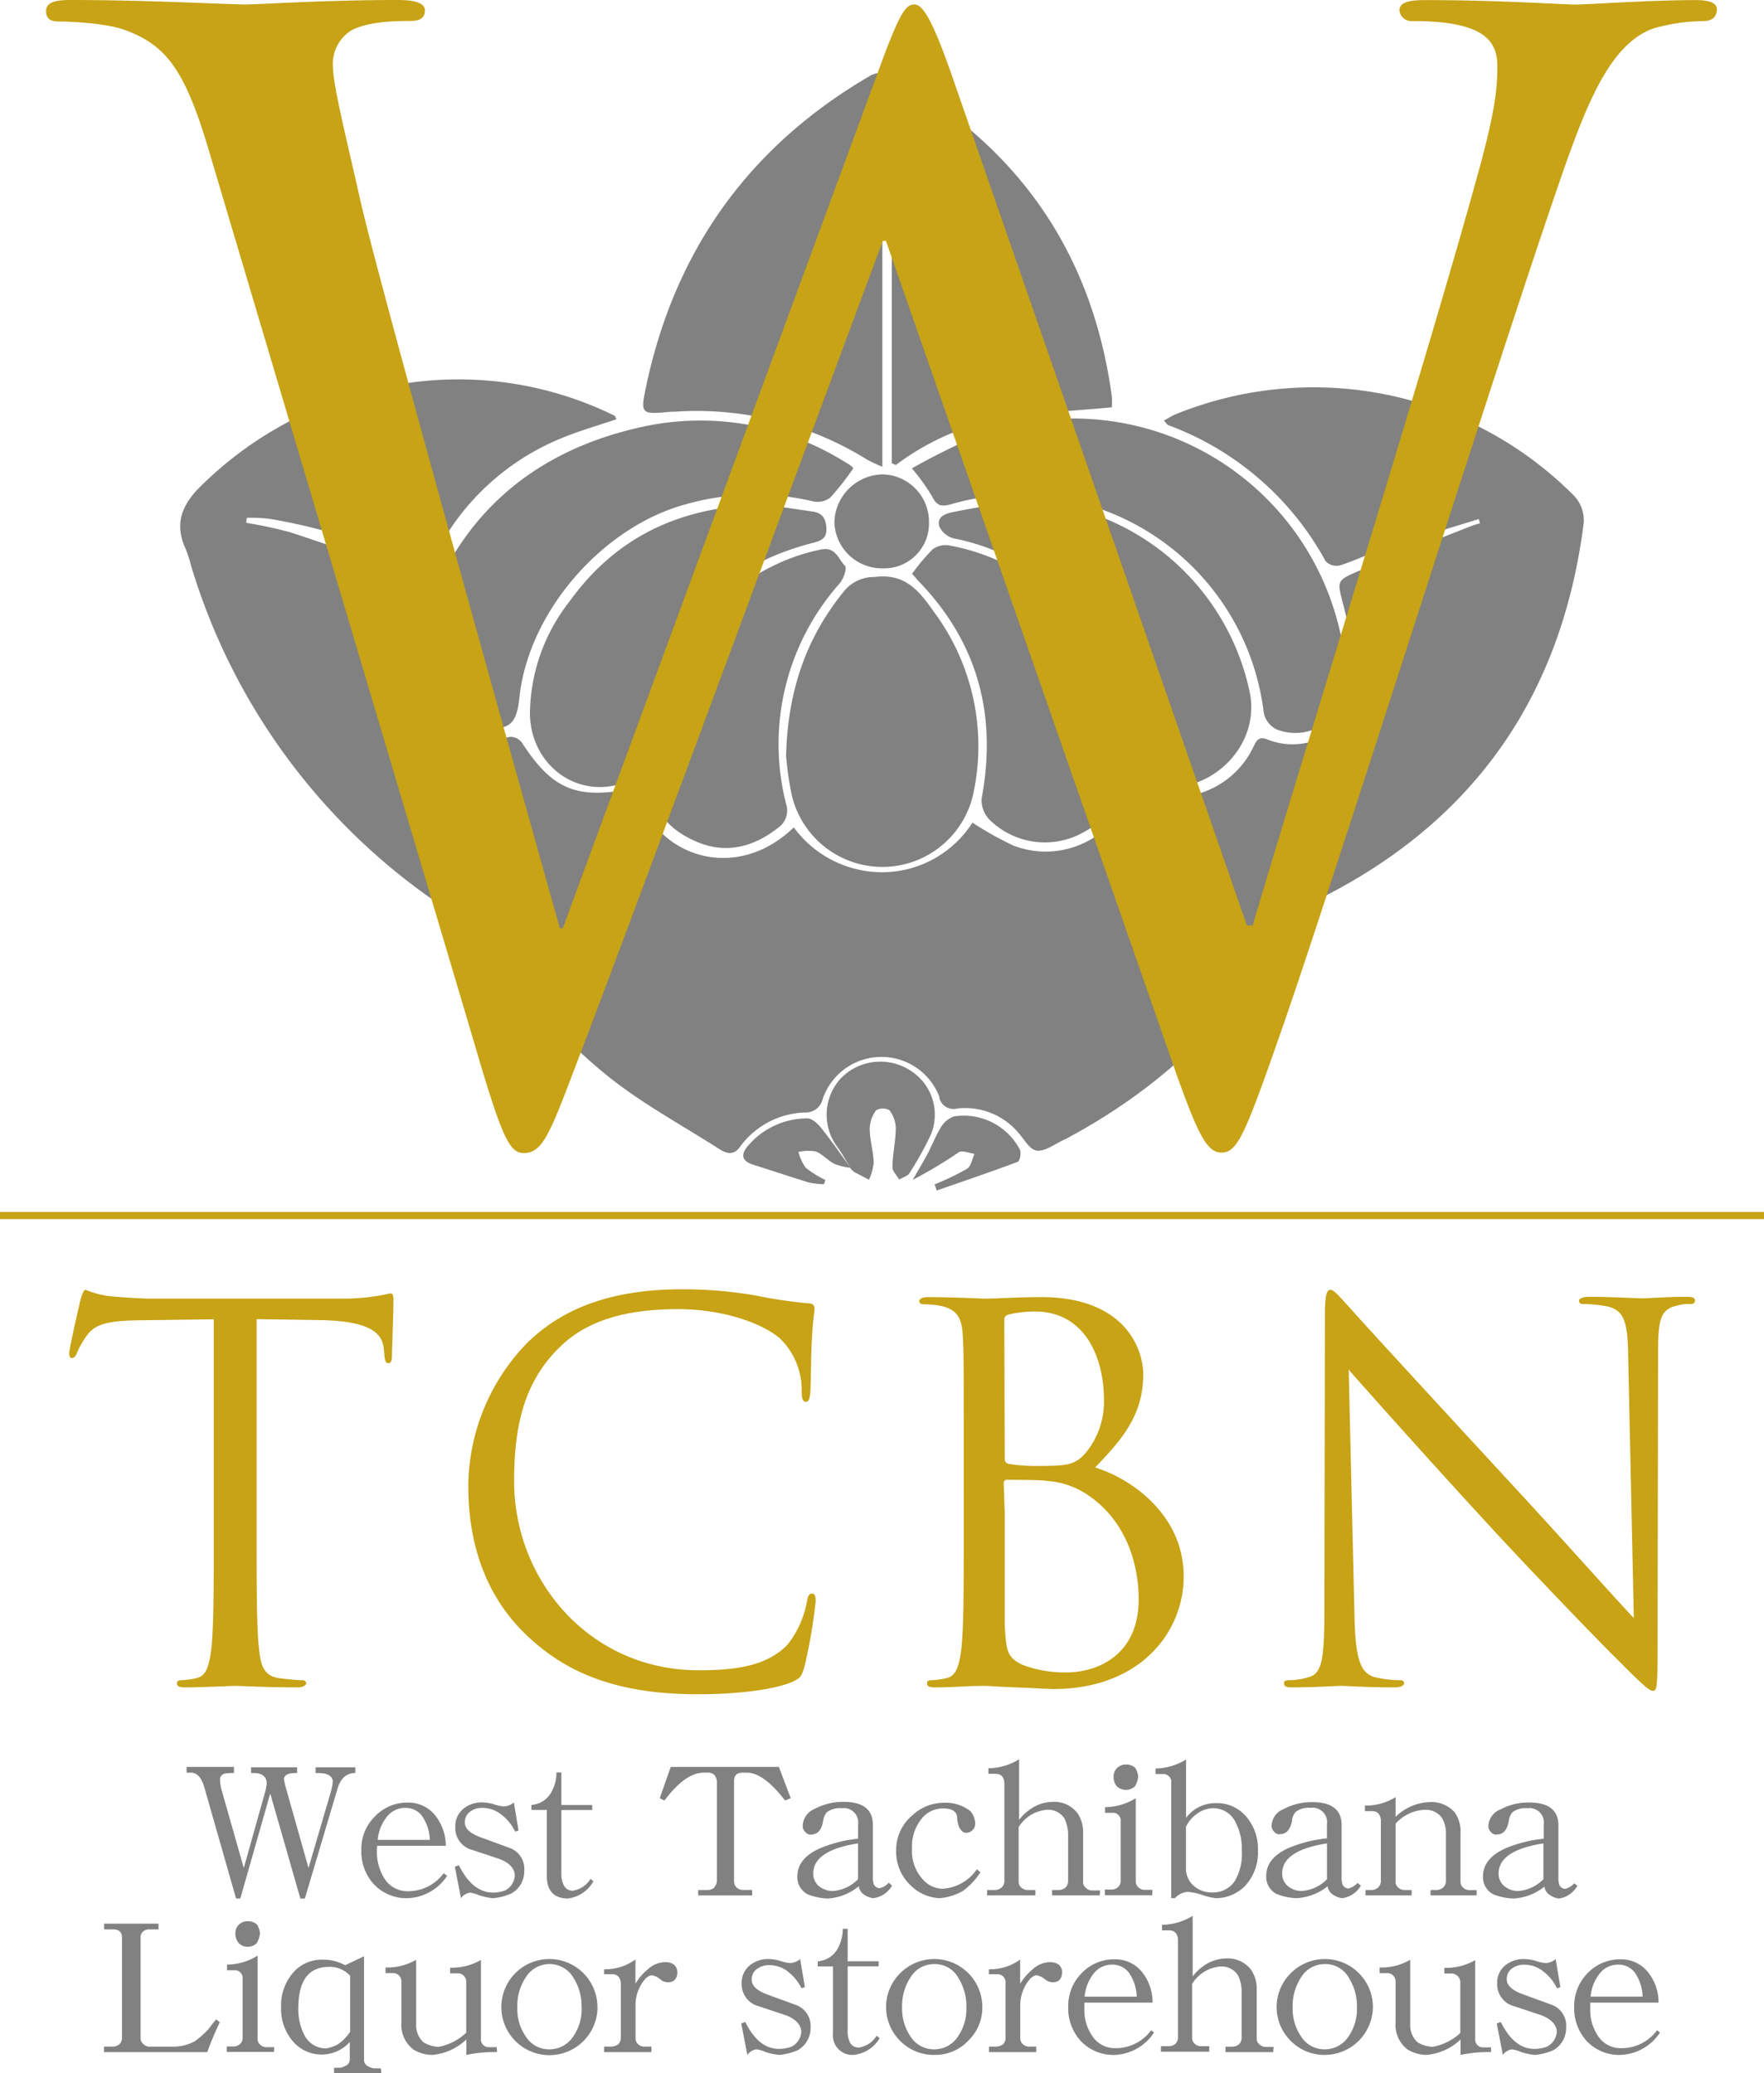 <svg xmlns="http://www.w3.org/2000/svg" width="450" height="528.911" viewBox="0 0 450 528.911">
  <g id="foot-logo" transform="translate(-1497 -1370)">
    <path id="パス_126" data-name="パス 126" d="M102.508,101.164c5.009,17.406,25.595,23.833,40.256,9.607a27.951,27.951,0,0,0,23.353,11.436,27.447,27.447,0,0,0,22.232-12.649,84.308,84.308,0,0,0,10.5,5.878A22.873,22.873,0,0,0,227.485,104.3c1.372-2.676,2.493-3.339,5.581-2.287a22.37,22.37,0,0,0,26.784-11.436c.823-1.578,1.258-3.179,3.591-2.287a17.452,17.452,0,0,0,17.841-2.836c.343-.3.915-.3,2.287-.686-.755,5.169-1.144,9.9-2.15,14.479C272.431,140,249.4,170.149,212.8,189.911a6.449,6.449,0,0,1-1.052.526c-2.287,1.052-4.826,3.042-7.022,2.791-1.807-.206-3.317-3.111-4.918-4.849a17.818,17.818,0,0,0-15.325-5.9,3.705,3.705,0,0,1-4.575-2.676v-.3a15.828,15.828,0,0,0-29.735.457,4.437,4.437,0,0,1-4.575,3.545,21.3,21.3,0,0,0-16.537,8.737c-1.715,2.447-3.66,1.624-5.4.526-9.858-6.313-20.334-11.917-29.3-19.328a129.918,129.918,0,0,1-43.321-68.07A224.455,224.455,0,0,1,46.7,80.647a9.561,9.561,0,0,1,0-2.287c.5,0,.869,0,.961.16,5.535,8.12,12.992,11.436,22.713,9.149a3.705,3.705,0,0,1,3.019,1.464c7.685,11.825,13.724,14.5,27.63,11.871A10.569,10.569,0,0,1,102.508,101.164Z" transform="translate(1556.729 1470.3)" fill="#818181" fill-rule="evenodd"/>
    <path id="パス_127" data-name="パス 127" d="M135.278,107.959v-75.3a38.566,38.566,0,0,0-.618-4.575l-1.784.16v80.6a36.732,36.732,0,0,1-3.843-1.784A82.342,82.342,0,0,0,79.88,94.808h-.846c-7.845.732-7.96.709-6.336-6.862Q83.86,35.8,129.88,9.034a5.878,5.878,0,0,1,4.918-.206c32.457,17.955,51.6,45.128,56.61,82.045a19.254,19.254,0,0,1,0,2.813c-9.835.938-19.488,1.3-28.934,2.928a65.325,65.325,0,0,0-26.144,11.78Z" transform="translate(1589.216 1380.224)" fill="#818181" fill-rule="evenodd"/>
    <path id="パス_128" data-name="パス 128" d="M210.269,77.05c-7.96,2.47-16.011,4.849-23.9,7.457-3.911,1.281-7.64,3.134-11.574,4.392a3.934,3.934,0,0,1-3.591-1.075A75.48,75.48,0,0,0,131.061,53.1c-.3-.114-.5-.526-1.121-1.189,1.121-.595,2.036-1.189,3.019-1.6A93.619,93.619,0,0,1,234.011,70.554a9.149,9.149,0,0,1,2.928,8.28c-5.627,42.612-27.036,74.245-65.393,94.122-.64.32-1.349.526-2.859,1.1l3.019-7.708a108.875,108.875,0,0,0,3.843-68c-1.349-5.306-1.578-5.627,3.66-7.868,9.607-4.117,19.373-7.777,29.071-11.619a19.23,19.23,0,0,1,2.287-.709Z" transform="translate(1663.972 1425.361)" fill="#818181" fill-rule="evenodd"/>
    <path id="パス_129" data-name="パス 129" d="M131.554,52.712c-4.78,1.647-9.469,2.951-13.93,4.8A62.557,62.557,0,0,0,85.6,86.678c-1.9,3.568-3.5,3.774-6.862,2.287A146.546,146.546,0,0,0,42.922,78.123a43.3,43.3,0,0,0-5.7-.252,12.327,12.327,0,0,1-.183,1.281,109.536,109.536,0,0,1,11.436,2.47C58.5,84.916,68.425,88.485,78.374,91.984c2.47.869,3.065,2.287,2.287,5.032a103.271,103.271,0,0,0,9.515,79.209,32.021,32.021,0,0,1,1.258,3.2c-1.624-.846-2.493-1.212-3.271-1.738A160.11,160.11,0,0,1,23.022,90.177,33.076,33.076,0,0,0,21.6,85.763c-3.2-6.976-.48-11.94,4.735-16.789A94.1,94.1,0,0,1,81.76,43.059,90.188,90.188,0,0,1,131,51.82C131.188,51.911,131.256,52.254,131.554,52.712Z" transform="translate(1522.743 1424.219)" fill="#818181" fill-rule="evenodd"/>
    <path id="パス_130" data-name="パス 130" d="M158,59.337a68.734,68.734,0,0,1-5.878,7.479,5.352,5.352,0,0,1-4.254.984,64.639,64.639,0,0,0-32.823.778c-21.157,5.855-39.959,27.447-42.223,49.291-.732,6.862-2.608,8.394-9.4,7.594a19.1,19.1,0,0,1-16.7-21.2,19.488,19.488,0,0,1,.915-3.957c8.737-28.2,28.065-45.4,56.793-51.6a69.51,69.51,0,0,1,51.006,8.76c.663.389,1.327.778,1.967,1.235a3.957,3.957,0,0,1,.595.64Z" transform="translate(1556.679 1430.128)" fill="#818181" fill-rule="evenodd"/>
    <path id="パス_131" data-name="パス 131" d="M101.83,59.651a174.452,174.452,0,0,1,16.7-8.3A69.808,69.808,0,0,1,211.459,103.2a53.5,53.5,0,0,1,1.1,11.139,12.923,12.923,0,0,1-13.083,12.809,12.74,12.74,0,0,1-4.712-.961,6.107,6.107,0,0,1-3.156-4.14,63.129,63.129,0,0,0-53-54.895A60.934,60.934,0,0,0,111.825,68.8c-2.447.709-3.683.389-4.849-2.013a50.48,50.48,0,0,0-5.146-7.136Z" transform="translate(1627.787 1429.836)" fill="#818181" fill-rule="evenodd"/>
    <path id="パス_132" data-name="パス 132" d="M87.8,110.285c.457-17.063,5.375-30.581,15.142-42.406a9.972,9.972,0,0,1,7.5-3.2c7.845-1.006,11.436,3.728,15.073,8.9A57.411,57.411,0,0,1,135.7,119.32a23.742,23.742,0,0,1-46.615.206A85.192,85.192,0,0,1,87.8,110.285Z" transform="translate(1609.726 1452.51)" fill="#818181" fill-rule="evenodd"/>
    <path id="パス_133" data-name="パス 133" d="M124.676,56.08a61.528,61.528,0,0,1,59.469,48.856c3.042,14.593-11.665,27.813-25.961,23.422a4.826,4.826,0,0,1-3.888-5.6h0a49.8,49.8,0,0,0-6.244-27.287,56.4,56.4,0,0,0-39.387-29.735,5.558,5.558,0,0,1-3.66-2.973c-.8-2.425,1.372-3.339,3.362-3.728C113.789,57.956,119.233,57.041,124.676,56.08Z" transform="translate(1631.656 1441.619)" fill="#818181" fill-rule="evenodd"/>
    <path id="パス_134" data-name="パス 134" d="M101.85,68.37a54.055,54.055,0,0,1,5.215-6.221,5.741,5.741,0,0,1,4.117-1.052,55.329,55.329,0,0,1,44.145,42.475,73.059,73.059,0,0,1,1.189,12.626c.183,9.149-4.575,15.142-12.42,18.87a20.082,20.082,0,0,1-22.553-4.048,7.182,7.182,0,0,1-1.944-5.329c4.026-21.432-1.052-40.1-16.4-55.787a18,18,0,0,0-1.349-1.532Z" transform="translate(1627.813 1448.016)" fill="#818181" fill-rule="evenodd"/>
    <path id="パス_135" data-name="パス 135" d="M119.134,56.52l12.283,1.807c2.447.366,3.317,1.807,3.454,4.277s-1.3,3.156-3.362,3.683c-19.9,5.055-33.92,17.063-41.011,36.436a88.429,88.429,0,0,0-3.591,19.671,5.238,5.238,0,0,1-4,5.238c-11.757,3.934-23.33-4.575-23.673-17.543A47.072,47.072,0,0,1,69.271,81.337C81,65.052,97.153,56.955,119.134,56.52Z" transform="translate(1572.948 1442.185)" fill="#818181" fill-rule="evenodd"/>
    <path id="パス_136" data-name="パス 136" d="M72.2,116.181c0-25.389,19.945-49.611,44.579-54.575,3.82-.778,4.437,2.493,6.153,4.186.526.526-.366,3.271-1.327,4.392A61.757,61.757,0,0,0,107.882,126.5a5.307,5.307,0,0,1-1.99,6.061c-6.519,5.124-13.724,6.862-21.34,3.362C76.02,132.146,72.223,125.261,72.2,116.181Z" transform="translate(1589.645 1448.581)" fill="#818181" fill-rule="evenodd"/>
    <path id="パス_137" data-name="パス 137" d="M98.442,145.812c-1.235-1.944-2.287-3.957-3.705-5.833a13.724,13.724,0,0,1,1.258-17.109,14.044,14.044,0,0,1,17.749-1.9,13.289,13.289,0,0,1,5.169,16.308,83.394,83.394,0,0,1-5.444,9.79c-.48.8-1.738,1.121-2.63,1.67-.595-1.052-1.738-2.081-1.715-3.111,0-3.317.823-6.656.846-10a7.937,7.937,0,0,0-1.624-4.575,3.545,3.545,0,0,0-3.385,0,8.143,8.143,0,0,0-1.647,4.575c0,2.951.915,5.878,1.029,8.829a14.341,14.341,0,0,1-1.212,4.323l-3.66-1.9a7.821,7.821,0,0,1-1.121-1.006Z" transform="translate(1615.552 1522.175)" fill="#818181" fill-rule="evenodd"/>
    <path id="パス_138" data-name="パス 138" d="M117.321,65.443a11.436,11.436,0,0,1-11.185,11.688h-.961A12.145,12.145,0,0,1,93.19,65.42a12.534,12.534,0,0,1,12.374-12.26A12.1,12.1,0,0,1,117.321,65.443Z" transform="translate(1616.665 1437.86)" fill="#818181" fill-rule="evenodd"/>
    <path id="パス_139" data-name="パス 139" d="M107.511,142.22a71.689,71.689,0,0,0,8.234-3.957c1.052-.663,1.327-2.516,1.944-3.843-1.349-.16-3.088-.961-4-.412a113.31,113.31,0,0,1-11.757,7.045c1.281-2.287,2.607-4.437,3.82-6.725s2.1-4.712,3.477-6.862a6.153,6.153,0,0,1,3.317-2.608,16.171,16.171,0,0,1,16.743,8.554c.343.823,0,2.882-.663,3.088-6.862,2.562-13.724,4.895-20.586,7.274Z" transform="translate(1627.916 1529.93)" fill="#818181" fill-rule="evenodd"/>
    <path id="パス_140" data-name="パス 140" d="M110.415,137.616a18.163,18.163,0,0,1-4.094-1.006c-1.715-.869-3.065-2.516-4.826-3.2a11.825,11.825,0,0,0-4.392.137,12.237,12.237,0,0,0,1.83,4,25.891,25.891,0,0,0,5.009,3.134,3.522,3.522,0,0,1-.389,1.1,21.748,21.748,0,0,1-3.843-.457c-4.78-1.487-9.561-3.065-14.3-4.575-3-1.006-2.973-2.79-1.052-4.895a19.762,19.762,0,0,1,15.073-6.862c1.212,0,2.7,1.441,3.591,2.585,2.608,3.271,4.986,6.725,7.457,10.11Z" transform="translate(1603.579 1530.325)" fill="#818181" fill-rule="evenodd"/>
    <path id="パス_141" data-name="パス 141" d="M55.654,207.331c0,12.649,0,23.056.64,28.591.389,3.82,1.167,6.725,5.1,7.251,1.807.252,4.689.526,5.855.526.8,0,1.052.389,1.052.778s-.663,1.052-2.081,1.052c-7.182,0-15.393-.389-16.011-.389s-8.875.389-12.786.389c-1.441,0-2.081-.252-2.081-1.052,0-.389.252-.778,1.029-.778a20.375,20.375,0,0,0,3.911-.526c2.63-.526,3.271-3.431,3.8-7.251.64-5.535.64-16.011.64-28.591v-55.7l-19.3.252c-8.074.137-11.208,1.052-13.312,4.209a23.146,23.146,0,0,0-2.287,4.094c-.412,1.052-.8,1.327-1.3,1.327s-.663-.412-.663-1.189c0-1.327,2.608-12.649,2.882-13.724s.778-2.493,1.281-2.493a25.158,25.158,0,0,0,5.741,1.578c3.8.389,8.76.663,10.316.663H77.109a52.315,52.315,0,0,0,9.149-.663c1.967-.252,3.134-.663,3.66-.663s.64.8.64,1.578c0,3.957-.389,13.06-.389,14.5s-.389,1.715-.915,1.715-.915-.389-1.029-2.287l-.137-1.441c-.389-3.957-3.522-7-16.011-7.251l-16.423-.252Z" transform="translate(1506.808 1554.938)" fill="#c7a315"/>
    <path id="パス_142" data-name="パス 142" d="M68.142,233.14C55.494,221.7,52.36,206.653,52.36,194.256A52.9,52.9,0,0,1,66.976,158.14c7.822-7.891,19.693-14.09,39.776-14.09a109.221,109.221,0,0,1,18.916,1.578,118.226,118.226,0,0,0,13.312,1.99c1.441,0,1.693.64,1.693,1.441s-.389,2.63-.64,7.365c-.274,4.346-.274,11.6-.412,13.586s-.389,2.745-1.167,2.745-1.052-.915-1.052-2.745a18.3,18.3,0,0,0-5.512-13.4c-4.575-3.957-14.616-7.5-26.1-7.5-17.338,0-25.435,5.146-30.009,9.607-9.515,9.149-11.734,20.952-11.734,34.309,0,25.16,19.167,48.216,47.1,48.216,9.79,0,17.5-1.189,22.69-6.587a24.863,24.863,0,0,0,4.918-11c.275-1.441.526-1.967,1.327-1.967s.892.915.892,1.967a134.952,134.952,0,0,1-2.9,16.834c-.778,2.516-1.052,2.768-3.385,3.843-5.238,2.127-15.142,3.019-23.376,3.019C91.61,247.436,78.435,242.587,68.142,233.14Z" transform="translate(1564.105 1554.861)" fill="#c7a315"/>
    <path id="パス_143" data-name="パス 143" d="M114,183.118c0-20.586,0-24.245-.252-28.454s-1.3-6.587-5.6-7.5a24.083,24.083,0,0,0-4.437-.412c-.526,0-1.052-.252-1.052-.778s.663-1.052,2.1-1.052c5.855,0,14.067.389,14.73.389,3.134,0,8.211-.389,14.227-.389,21.386,0,26.075,13.175,26.075,19.762,0,10.8-6.13,17.246-12.26,23.7,9.652,3.019,22.576,12.374,22.576,27.79,0,14.09-10.956,28.728-33.28,28.728-1.418,0-5.6-.274-9.378-.412s-7.434-.389-7.96-.389-2.47,0-5.215.137-5.6.252-7.571.252c-1.441,0-2.081-.252-2.081-1.052,0-.389.252-.778,1.029-.778a20.375,20.375,0,0,0,3.911-.526c2.607-.526,3.271-3.431,3.8-7.251.64-5.535.64-16.011.64-28.591Zm10.453,2.9c0,.915.252,1.167.915,1.441a43.96,43.96,0,0,0,7.937.526c7.319,0,9.149-.274,11.894-3.431a20.585,20.585,0,0,0,4.575-13.289c0-10.933-4.826-22.667-17.612-22.667a28.888,28.888,0,0,0-6.267.663c-1.167.252-1.555.663-1.555,1.441Zm0,13.952v28.454c.389,6.45.389,8.3,4.437,10.27a30.054,30.054,0,0,0,11.436,1.967c7.045,0,18.3-3.82,18.3-18.687,0-7.914-2.607-19.373-12.649-26.35a21.157,21.157,0,0,0-10.819-3.82c-1.693-.274-8.234-.274-10.178-.274-.526,0-.778.274-.778.938Z" transform="translate(1628.855 1555.981)" fill="#c7a315"/>
    <path id="パス_144" data-name="パス 144" d="M161.318,227.619c.252,10.8,1.555,14.227,5.078,15.279a28.41,28.41,0,0,0,6.519.8c.663,0,1.052.252,1.052.778s-.778,1.052-2.287,1.052c-7.434,0-12.649-.389-13.724-.389s-6.656.389-12.534.389c-1.3,0-2.081-.137-2.081-1.052,0-.526.389-.778,1.052-.778a18.3,18.3,0,0,0,5.329-.8c3.271-.915,3.911-4.735,3.911-16.72l.137-75.48c0-5.123.389-6.587,1.441-6.587s3.271,2.9,4.575,4.209c1.944,2.287,21.386,23.445,41.468,45.2,12.923,13.952,27.15,30.009,31.313,34.309L231.126,160.9c-.114-8.554-1.029-11.436-5.078-12.511a35.13,35.13,0,0,0-6.382-.663c-.938,0-1.052-.389-1.052-.915s1.052-.915,2.607-.915c5.878,0,12.123.389,13.564.389s5.741-.389,11.093-.389c1.441,0,2.287.114,2.287.915s-.526.915-1.441.915a10.453,10.453,0,0,0-3.134.412c-4.3.915-4.826,3.82-4.826,11.711l-.137,77.2c0,8.692-.274,9.355-1.189,9.355s-2.608-1.464-9.515-8.44c-1.441-1.327-20.22-20.586-34.058-35.7-15.119-16.446-29.872-33.051-34.035-37.786Z" transform="translate(1681.222 1554.938)" fill="#c7a315"/>
    <path id="パス_145" data-name="パス 145" d="M41.259,239.937c-1.121,2.47-2.287,5.009-3.179,7.64H11.73v-1.4h2.287a2.906,2.906,0,0,0,1.6-.572,2.287,2.287,0,0,0,.709-1.6v-25.64c0-1.4-.778-2.1-2.287-2.1H11.753V214.8H25.637v1.464H23.349a2.287,2.287,0,0,0-1.784.663,1.876,1.876,0,0,0-.5,1.441v25.64a2.059,2.059,0,0,0,.732,1.555,2.287,2.287,0,0,0,1.624.618H29.8a11.665,11.665,0,0,0,5.169-1.418,25.3,25.3,0,0,0,3.408-3.042c.389-.549,1.029-1.4,1.967-2.493Z" transform="translate(1511.803 1645.937)" fill="#818181"/>
    <path id="パス_146" data-name="パス 146" d="M37.474,247.879H25.42v-1.4H27.2a2.539,2.539,0,0,0,1.555-.572,2.127,2.127,0,0,0,.709-1.6V229.329a2.013,2.013,0,0,0-1.693-2.287H25.489V225.6a14.913,14.913,0,0,0,7.8-2.287v21.18a1.944,1.944,0,0,0,.686,1.555,2.287,2.287,0,0,0,1.647.618h1.921Zm-3.568-30.238a6.564,6.564,0,0,1-.846,2.516,3.385,3.385,0,0,1-2.287.892,3.065,3.065,0,0,1-2.287-.938,3.636,3.636,0,0,1-.869-2.47,3.133,3.133,0,0,1,.938-2.287,3.362,3.362,0,0,1,2.287-.823,3.637,3.637,0,0,1,2.287.823A5.055,5.055,0,0,1,33.906,217.641Z" transform="translate(1529.425 1645.589)" fill="#818181"/>
    <path id="パス_147" data-name="パス 147" d="M57.081,248.289H45v-1.418H46.7a6.634,6.634,0,0,0,1.6-.686,1.761,1.761,0,0,0,.709-1.464v-4.414a9.652,9.652,0,0,1-14.364,0,12.672,12.672,0,0,1-3.156-8.9,12.855,12.855,0,0,1,2.768-8.44,9.675,9.675,0,0,1,7.891-3.66,11.437,11.437,0,0,1,5.672,1.418l4.826-2.287v26.441c0,1.1.846,1.83,2.493,2.15h1.784ZM49.1,237.676v-14.25a6.862,6.862,0,0,0-5.352-2.287c-5.238,0-7.845,3.5-7.868,10.5a14.387,14.387,0,0,0,1.464,6.747,6.221,6.221,0,0,0,5.512,3.568,9.15,9.15,0,0,0,3.156-1.075A11.138,11.138,0,0,0,49.1,237.676Z" transform="translate(1537.22 1650.622)" fill="#818181"/>
    <path id="パス_148" data-name="パス 148" d="M71.561,242.389a34.476,34.476,0,0,0-7.823.709v-3.934A14.319,14.319,0,0,1,55,243.1a9.149,9.149,0,0,1-4.826-1.418,7.937,7.937,0,0,1-3-6.862V224.365a2.081,2.081,0,0,0-2.036-2.127H43.13V220.8a14.57,14.57,0,0,0,7.8-1.967v16.4a6.015,6.015,0,0,0,1.784,4.575,7.754,7.754,0,0,0,3.934,1.235,13.884,13.884,0,0,0,7.068-3.614V224.411a2.127,2.127,0,0,0-2.127-2.127H59.6v-1.441a14.822,14.822,0,0,0,7.868-1.967v19.968a2.036,2.036,0,0,0,1.738,2.287h2.287Z" transform="translate(1552.223 1651.124)" fill="#818181"/>
    <path id="パス_149" data-name="パス 149" d="M80.581,231.01a12.265,12.265,0,1,1-21.02-8.6h0a12.26,12.26,0,0,1,21,8.623Zm-4.071,0a13.289,13.289,0,0,0-1.967-7.319,7.091,7.091,0,0,0-12.26-.274,12.946,12.946,0,0,0-2.15,7.594,12.306,12.306,0,0,0,2.15,7.5,7,7,0,0,0,6.061,3.271,7.228,7.228,0,0,0,6.038-3.271,12.283,12.283,0,0,0,2.15-7.5Z" transform="translate(1568.844 1651.021)" fill="#818181"/>
    <path id="パス_150" data-name="パス 150" d="M86.174,222.117a2.813,2.813,0,0,1-.709,1.944,2.425,2.425,0,0,1-1.6.549A2.813,2.813,0,0,1,81.9,223.9a5.031,5.031,0,0,0-2.15-1.075c-.869,0-1.738.709-2.63,2.1a10.27,10.27,0,0,0-1.6,5.878v8.051a1.99,1.99,0,0,0,.663,1.555,2.287,2.287,0,0,0,1.6.618h1.784v1.4H67.51v-1.4h1.784a3.5,3.5,0,0,0,1.784-.572,2.287,2.287,0,0,0,.686-1.6V224.838c-.137-1.555-.892-2.287-2.287-2.287H67.51v-1.258a13.107,13.107,0,0,0,7.983-2.493v6.176a14.181,14.181,0,0,1,3.2-3.705,6.542,6.542,0,0,1,4.575-1.784,3.339,3.339,0,0,1,2.15.709,2.516,2.516,0,0,1,.755,1.921Z" transform="translate(1583.607 1651.086)" fill="#818181"/>
    <path id="パス_151" data-name="パス 151" d="M100.481,236.249a6.45,6.45,0,0,1-3.2,5.718A14.477,14.477,0,0,1,92.5,243.2a15.735,15.735,0,0,1-3.568-.755,7.3,7.3,0,0,0-2.287-.663,3.591,3.591,0,0,0-2.287,1.418L82.8,235.174l1.029-.366c2.287,4.575,5.1,6.862,8.577,6.862a9.489,9.489,0,0,0,3.177-.548,4.574,4.574,0,0,0,2.541-3.935c-.16-1.784-1.464-3.134-3.934-4.094l-6.862-2.287a5.787,5.787,0,0,1-4.414-5.833,5.672,5.672,0,0,1,2.287-4.78,7.32,7.32,0,0,1,4.575-1.441A11.093,11.093,0,0,1,93,219.3a9.7,9.7,0,0,0,2.287.48,4.185,4.185,0,0,0,2.539-1.029l1.212,7.159-.869.3a11.825,11.825,0,0,0-3.179-4.026,7.663,7.663,0,0,0-4.918-1.876,5.055,5.055,0,0,0-3.339,1.029,3.225,3.225,0,0,0-1.258,2.722c0,1.487,1.3,2.722,3.888,3.705l7.319,2.676A5.65,5.65,0,0,1,100.481,236.249Z" transform="translate(1603.29 1651.02)" fill="#818181"/>
    <path id="パス_152" data-name="パス 152" d="M107.135,243.262a8.692,8.692,0,0,1-6.61,4.277,4.94,4.94,0,0,1-5.306-4.575,4.575,4.575,0,0,1,0-1.121v-16.88H91.33v-1.3a6.336,6.336,0,0,0,5.329-3.705,9.949,9.949,0,0,0,1.052-4.575H98.97v8.28h7.914v1.281H98.97v16.354a6.427,6.427,0,0,0,.526,2.951,2.447,2.447,0,0,0,2.287,1.418,6.382,6.382,0,0,0,4.575-3.019Z" transform="translate(1614.271 1646.683)" fill="#818181"/>
    <path id="パス_153" data-name="パス 153" d="M123.51,231.01a11.78,11.78,0,0,1-3.591,8.577,11.6,11.6,0,0,1-8.646,3.614,11.985,11.985,0,0,1-8.76-3.614,12.145,12.145,0,0,1,0-17.177h0a12.26,12.26,0,0,1,21,8.623Zm-4.071,0a13.5,13.5,0,0,0-1.967-7.319,6.862,6.862,0,0,0-6.2-3.66,7.045,7.045,0,0,0-6.084,3.385,13.289,13.289,0,0,0-2.15,7.594,12.671,12.671,0,0,0,2.15,7.5,7.045,7.045,0,0,0,6.084,3.271,7.182,7.182,0,0,0,6.016-3.271A12.306,12.306,0,0,0,119.438,231.01Z" transform="translate(1624.085 1651.021)" fill="#818181"/>
    <path id="パス_154" data-name="パス 154" d="M129.107,222.117a3.042,3.042,0,0,1-.709,1.944,2.448,2.448,0,0,1-1.624.549,3.088,3.088,0,0,1-1.967-.709,5.078,5.078,0,0,0-2.127-1.075c-.869,0-1.738.709-2.63,2.1a10.293,10.293,0,0,0-1.624,5.878v8.051a1.944,1.944,0,0,0,.686,1.555,2.287,2.287,0,0,0,1.6.618H122.5v1.4H110.443v-1.4h1.784a3.5,3.5,0,0,0,1.784-.572,2.287,2.287,0,0,0,.663-1.6V224.838a2.072,2.072,0,0,0-2.287-2.287H110.42v-1.258A12.992,12.992,0,0,0,118.4,218.8v6.176a15.119,15.119,0,0,1,3.225-3.705,6.541,6.541,0,0,1,4.575-1.784,3.476,3.476,0,0,1,2.15.709A2.63,2.63,0,0,1,129.107,222.117Z" transform="translate(1638.844 1651.086)" fill="#818181"/>
    <path id="パス_155" data-name="パス 155" d="M141.164,237.445a12.535,12.535,0,0,1-9.973,5.718,11.437,11.437,0,0,1-8.737-3.568,12.374,12.374,0,0,1-3.179-8.76,11.894,11.894,0,0,1,3.431-8.532,11.436,11.436,0,0,1,8.486-3.522,8.692,8.692,0,0,1,7.159,3.568,12.42,12.42,0,0,1,2.447,7.479H123.392v1.51a11.62,11.62,0,0,0,1.921,6.862,6.862,6.862,0,0,0,5.97,3.248,11.185,11.185,0,0,0,9.149-4.575ZM136.75,228.3a11.3,11.3,0,0,0-1.624-5.535,5.215,5.215,0,0,0-4.575-2.63,5.97,5.97,0,0,0-5.055,2.63,11.025,11.025,0,0,0-2.036,5.535Z" transform="translate(1650.232 1651.059)" fill="#818181"/>
    <path id="パス_156" data-name="パス 156" d="M158.247,248.7H146.078v-1.4h1.784a2.745,2.745,0,0,0,1.624-.572,2.287,2.287,0,0,0,.709-1.6v-12.42a10.635,10.635,0,0,0-.892-3.568,4.963,4.963,0,0,0-4.414-2.287,9.309,9.309,0,0,0-7.319,4.437v13.724a1.921,1.921,0,0,0,.663,1.555,2.287,2.287,0,0,0,1.647.618h2.059v1.4H129.61v-1.4h2.013a2.745,2.745,0,0,0,1.555-.5,2.287,2.287,0,0,0,.778-1.6v-25.16c-.137-1.532-.892-2.287-2.287-2.287h-1.784v-1.418a15.279,15.279,0,0,0,7.822-2.287v15.462a11.986,11.986,0,0,1,2.973-2.813,10.132,10.132,0,0,1,5.535-1.784,7.48,7.48,0,0,1,6.45,2.973,8.646,8.646,0,0,1,1.372,5.009V245.2a1.876,1.876,0,0,0,.732,1.555,2.288,2.288,0,0,0,1.6.618h1.967Z" transform="translate(1663.547 1644.817)" fill="#818181"/>
    <path id="パス_157" data-name="パス 157" d="M167.07,231.01A12.306,12.306,0,0,1,154.833,243.2a11.985,11.985,0,0,1-8.76-3.614,12.145,12.145,0,0,1,0-17.177h0a12.26,12.26,0,0,1,21,8.623Zm-4.071,0a13.5,13.5,0,0,0-1.967-7.319,6.862,6.862,0,0,0-6.2-3.66,7.045,7.045,0,0,0-6.084,3.385,13.289,13.289,0,0,0-2.15,7.594,12.672,12.672,0,0,0,2.15,7.5,7.045,7.045,0,0,0,6.084,3.271,7.182,7.182,0,0,0,6.016-3.271,12.306,12.306,0,0,0,2.15-7.5Z" transform="translate(1680.159 1651.021)" fill="#818181"/>
    <path id="パス_158" data-name="パス 158" d="M182.454,242.389a34.311,34.311,0,0,0-7.8.709v-3.934a14.319,14.319,0,0,1-8.76,3.934,9.424,9.424,0,0,1-4.826-1.418,7.937,7.937,0,0,1-3-6.862V224.365a2.081,2.081,0,0,0-2.036-2.127H154V220.8a14.57,14.57,0,0,0,7.8-1.967v16.4a6.016,6.016,0,0,0,1.784,4.575,7.754,7.754,0,0,0,3.934,1.235,14.181,14.181,0,0,0,7.068-3.522v-13.06a2.287,2.287,0,0,0-2.287-2.127h-1.784v-1.441a14.821,14.821,0,0,0,7.868-1.967v19.968a2.036,2.036,0,0,0,1.738,2.287h2.287Z" transform="translate(1694.944 1651.124)" fill="#818181"/>
    <path id="パス_159" data-name="パス 159" d="M184.764,236.249a6.45,6.45,0,0,1-3.2,5.718,14.478,14.478,0,0,1-4.78,1.235,16.192,16.192,0,0,1-3.591-.755,7.137,7.137,0,0,0-2.287-.663,3.591,3.591,0,0,0-2.287,1.418l-1.555-8.028,1.029-.366c2.287,4.575,5.1,6.862,8.577,6.862a9.149,9.149,0,0,0,3.156-.549,4.575,4.575,0,0,0,2.562-3.934c-.16-1.784-1.464-3.134-3.934-4.094l-6.862-2.287a5.764,5.764,0,0,1-4.414-5.833,5.6,5.6,0,0,1,2.287-4.78,7.319,7.319,0,0,1,4.575-1.441,11.093,11.093,0,0,1,3.225.549,9.7,9.7,0,0,0,2.287.48,4.186,4.186,0,0,0,2.539-1.029l1.212,7.159-.869.3a11.436,11.436,0,0,0-3.294-4.14,7.663,7.663,0,0,0-4.918-1.876,5.055,5.055,0,0,0-3.339,1.029,3.225,3.225,0,0,0-1.258,2.722c0,1.487,1.3,2.722,3.888,3.705l7.319,2.676A5.65,5.65,0,0,1,184.764,236.249Z" transform="translate(1711.756 1651.02)" fill="#818181"/>
    <path id="パス_160" data-name="パス 160" d="M197.594,237.445a12.535,12.535,0,0,1-9.973,5.718,11.436,11.436,0,0,1-8.76-3.568,12.443,12.443,0,0,1-3.156-8.76,11.894,11.894,0,0,1,3.431-8.532,11.436,11.436,0,0,1,8.486-3.522,8.715,8.715,0,0,1,7.136,3.568,12.237,12.237,0,0,1,2.47,7.479H179.8v1.51a11.756,11.756,0,0,0,1.9,6.862,6.862,6.862,0,0,0,5.993,3.248,11.185,11.185,0,0,0,9.149-4.575Zm-4.437-9.149a11.253,11.253,0,0,0-1.6-5.535,5.169,5.169,0,0,0-4.575-2.63,5.924,5.924,0,0,0-5.032,2.63,10.842,10.842,0,0,0-2.059,5.535Z" transform="translate(1722.873 1651.059)" fill="#818181"/>
    <path id="パス_161" data-name="パス 161" d="M311.583,236.32h1.51c10.224-35.133,45.037-145.929,58.28-194.808,3.774-14.135,4.117-19.488,4.117-24.451,0-6.862-4.163-11.436-21.569-11.436a3.088,3.088,0,0,1-3.408-2.676c0-1.921,1.9-2.676,6.427-2.676,19.3,0,35.2,1.144,38.609,1.144,2.63,0,18.916-1.144,30.65-1.144,3.385,0,5.284.755,5.284,2.287,0,1.921-1.121,3.065-3.408,3.065a48.032,48.032,0,0,0-12.854,1.9c-11.436,4.209-17.406,20.242-24.588,41.171-16.651,48.513-54.895,169.991-69.625,212.717-9.858,28.271-11.734,32.868-15.9,32.868-3.774,0-6.061-4.963-11.436-19.876L219.52,61.686h-.778c-13.724,36.6-65.416,176.853-79.14,212.466-6.061,16.011-7.937,20.242-12.489,20.242-3.774,0-5.672-4.209-13.243-30.192L46.533,37.761C40.471,17.519,35.554,11.778,25.718,8.027,20.8,6.105,11.331,5.739,8.7,5.739c-1.9,0-3.431-.389-3.431-2.676S7.763.25,11.514.25C31.185.25,52,1.394,56.162,1.394,59.57,1.394,76.222.25,95.046.25c5.284,0,6.862,1.144,6.862,2.676,0,2.287-1.9,2.676-3.8,2.676-3.019,0-10.2,0-14.753,2.287a9.973,9.973,0,0,0-4.918,9.149c0,4.963,3.408,18.3,7.182,35.133,5.672,24.451,45.037,164.684,50.709,184.881h.755L217.37,18.96c5.672-15.645,7.159-17.566,9.446-17.566s4.918,4.963,9.469,17.955Z" transform="translate(1503.487 1369.75)" fill="#c7a315"/>
    <rect id="長方形_1" data-name="長方形 1" width="450" height="1.83" transform="translate(1497 1679.172)" fill="#c7a315"/>
    <path id="パス_162" data-name="パス 162" d="M63.987,198.875c-2.287,0-3.8,1.372-4.575,4.117l-8.3,27.9H49.966L42.28,204.113,34.641,230.9H33.566L25.4,202.306c-.686-2.287-1.83-3.522-3.385-3.522H20.94V197.32h12.1v1.555a12.811,12.811,0,0,0-2.287.137,1.533,1.533,0,0,0-1.281,1.6A11.436,11.436,0,0,0,30,203.656L35.533,223.1l5.329-18.984a13.2,13.2,0,0,0,.526-2.676q-.16-2.562-3.362-2.562h-.64v-1.464H49.142v1.464h-.32c-2.013,0-3.042.549-3.042,1.624a27.242,27.242,0,0,0,.732,3l5.535,19.6,5.489-18.733a15.646,15.646,0,0,0,.709-3.385c-.137-1.4-1.4-2.1-3.751-2.1h-.64v-1.464H63.987Z" transform="translate(1523.658 1623.435)" fill="#818181"/>
    <path id="パス_163" data-name="パス 163" d="M62.324,219.966a12.534,12.534,0,0,1-9.973,5.718,11.436,11.436,0,0,1-8.737-3.568,12.374,12.374,0,0,1-3.179-8.76,11.642,11.642,0,0,1,3.454-8.509,11.276,11.276,0,0,1,8.463-3.545,8.692,8.692,0,0,1,7.159,3.568,12.511,12.511,0,0,1,2.47,7.457h-17.5a12.969,12.969,0,0,0,1.83,8.326,6.862,6.862,0,0,0,5.97,3.248,11.185,11.185,0,0,0,9.149-4.575Zm-4.414-9.149a11.3,11.3,0,0,0-1.624-5.535,5.1,5.1,0,0,0-4.575-2.63,5.924,5.924,0,0,0-5.032,2.63,10.773,10.773,0,0,0-2.059,5.535Z" transform="translate(1548.743 1628.557)" fill="#818181"/>
    <path id="パス_164" data-name="パス 164" d="M68.564,218.756a6.45,6.45,0,0,1-3.225,5.718,13.93,13.93,0,0,1-4.78,1.235,16.006,16.006,0,0,1-3.568-.755,7.96,7.96,0,0,0-2.287-.663,3.591,3.591,0,0,0-2.287,1.418l-1.555-8.028,1.029-.366c2.287,4.575,5.078,6.862,8.554,6.976a9.47,9.47,0,0,0,3.179-.526,4.575,4.575,0,0,0,2.539-3.934c-.137-1.807-1.441-3.156-3.911-4.117l-6.862-2.287a5.764,5.764,0,0,1-4.414-5.924,5.672,5.672,0,0,1,2.287-4.78,7.32,7.32,0,0,1,4.575-1.441,11.094,11.094,0,0,1,3.225.549,9.7,9.7,0,0,0,2.287.48,4.231,4.231,0,0,0,2.562-1.029l1.189,7.159-.846.3a11.688,11.688,0,0,0-3.339-4.186A7.663,7.663,0,0,0,58,202.677a5.055,5.055,0,0,0-3.339,1.029,3.316,3.316,0,0,0-1.258,2.722c0,1.487,1.3,2.722,3.888,3.705l7.319,2.676a5.7,5.7,0,0,1,3.957,5.947Z" transform="translate(1562.174 1628.531)" fill="#818181"/>
    <path id="パス_165" data-name="パス 165" d="M75.205,225.73a8.692,8.692,0,0,1-6.61,4.369c-3.522-.114-5.261-2.013-5.261-5.718V207.5H59.4V206.22a6.267,6.267,0,0,0,5.306-3.705,9.63,9.63,0,0,0,1.075-4.575H67.04v8.3h7.868v1.281H67.04V223.9a6.427,6.427,0,0,0,.595,2.768,2.493,2.493,0,0,0,2.287,1.441,6.519,6.519,0,0,0,4.575-3.042Z" transform="translate(1573.167 1624.233)" fill="#818181"/>
    <path id="パス_166" data-name="パス 166" d="M107.127,205.3l-1.441.595c-3.637-4.735-6.862-7.091-9.767-7.113h-.961c-1.555,0-2.287.709-2.287,2.1v25.64a1.99,1.99,0,0,0,.663,1.555,2.287,2.287,0,0,0,1.67.64h2.287V230.1H83.522v-1.372H85.97a2.493,2.493,0,0,0,1.624-.595,3.751,3.751,0,0,0,.709-1.6v-25.64a4.574,4.574,0,0,0-.549-1.418,2.287,2.287,0,0,0-1.784-.686H84.895c-3.042,0-6.382,2.287-9.973,7.113L73.71,205.3l2.813-7.983h27.585Z" transform="translate(1591.588 1623.435)" fill="#818181"/>
    <path id="パス_167" data-name="パス 167" d="M113.217,222.584a6.427,6.427,0,0,1-4.78,3.2,4.963,4.963,0,0,1-2.1-.755,3.042,3.042,0,0,1-1.6-2.287,13.724,13.724,0,0,1-7.983,3.134,15.37,15.37,0,0,1-5.055-1.075,4.895,4.895,0,0,1-2.63-4.575c0-3.065,1.944-5.467,5.81-7.182a33.578,33.578,0,0,1,9.675-2.425v-3.568a3.683,3.683,0,0,0-3.065-4.209,3.11,3.11,0,0,0-1.029,0,5.512,5.512,0,0,0-3.888,1.029,4.231,4.231,0,0,0-.938,2.287c-.412,2.287-1.418,3.34-3,3.385a1.533,1.533,0,0,1-1.418-.526,2.082,2.082,0,0,1-.778-1.784A4.8,4.8,0,0,1,93.5,203a15.325,15.325,0,0,1,7.319-1.784c5.009,0,7.5,1.944,7.5,5.855v13.175a6.359,6.359,0,0,0,.229,1.967,1.738,1.738,0,0,0,1.532,1.029,4.345,4.345,0,0,0,2.287-1.4Zm-8.669-1.624V211.81q-11.436,1.784-11.436,7.685a4.14,4.14,0,0,0,1.3,3.088,5.512,5.512,0,0,0,3.66,1.372,9.972,9.972,0,0,0,6.473-3Z" transform="translate(1611.345 1628.455)" fill="#818181"/>
    <path id="パス_168" data-name="パス 168" d="M121.584,219.056a17.681,17.681,0,0,1-4.575,4.826,14.411,14.411,0,0,1-5.9,1.784,11.116,11.116,0,0,1-7.091-3.042,11.711,11.711,0,0,1-3.934-9.149,11.436,11.436,0,0,1,4.117-8.92,11.665,11.665,0,0,1,7.983-3.225,10.178,10.178,0,0,1,6.862,2.15,5.147,5.147,0,0,1,1.189,3.042,2.287,2.287,0,0,1-2.127,2.447c-1.3.16-2.287-1.327-2.47-3.705,0-1.67-1.235-2.493-3.568-2.493a6.862,6.862,0,0,0-5.307,2.4,11.093,11.093,0,0,0-2.63,7.731,10.659,10.659,0,0,0,3.2,8.44,6.862,6.862,0,0,0,4.575,1.921,11.436,11.436,0,0,0,8.76-4.963Z" transform="translate(1625.53 1628.575)" fill="#818181"/>
    <path id="パス_169" data-name="パス 169" d="M138.948,231.191H126.8v-1.372h1.784a2.7,2.7,0,0,0,1.6-.595,2.287,2.287,0,0,0,.709-1.6V215.2a10.637,10.637,0,0,0-.892-3.568,4.963,4.963,0,0,0-4.414-2.287,9.309,9.309,0,0,0-7.319,4.437v13.838a1.99,1.99,0,0,0,.663,1.555,2.287,2.287,0,0,0,1.647.64h1.967v1.372H110.22v-1.372H112.3a2.561,2.561,0,0,0,1.555-.595,2.081,2.081,0,0,0,.778-1.6v-25.16c-.137-1.555-.892-2.287-2.287-2.287h-1.784v-1.418a15.05,15.05,0,0,0,7.822-2.287v15.462a11.71,11.71,0,0,1,3-2.813,9.95,9.95,0,0,1,5.535-1.784,7.411,7.411,0,0,1,6.427,2.973,8.646,8.646,0,0,1,1.372,5.009v12.42a1.876,1.876,0,0,0,.732,1.555,2.1,2.1,0,0,0,1.6.64h2.013Z" transform="translate(1638.587 1622.341)" fill="#818181"/>
    <path id="パス_170" data-name="パス 170" d="M135.437,230.4H123.36v-1.441h1.761a2.562,2.562,0,0,0,1.555-.595,2.127,2.127,0,0,0,.709-1.6v-15.1a2.013,2.013,0,0,0-1.693-2.287h-2.287v-1.441a15.05,15.05,0,0,0,7.823-2.287v21.18a2.1,2.1,0,0,0,.663,1.555,2.287,2.287,0,0,0,1.67.64h1.921Zm-3.591-30.238a5.993,5.993,0,0,1-.846,2.493,3.431,3.431,0,0,1-4.575,0,3.728,3.728,0,0,1-.846-2.47,3.065,3.065,0,0,1,.938-2.287,3.225,3.225,0,0,1,2.287-.846,3.5,3.5,0,0,1,2.287.846A4.574,4.574,0,0,1,131.846,200.162Z" transform="translate(1655.502 1623.086)" fill="#818181"/>
    <path id="パス_171" data-name="パス 171" d="M155.144,219.716a12.626,12.626,0,0,1-3.042,8.76,10.453,10.453,0,0,1-7.685,3.385,17.171,17.171,0,0,1-3.705-.892,13.541,13.541,0,0,0-3.568-.709,4.872,4.872,0,0,0-3.179,1.6h-.938V202.493a2.036,2.036,0,0,0-1.738-2.287H129v-1.418a15.713,15.713,0,0,0,7.8-2.287v14.867a9.355,9.355,0,0,1,7.64-3.751,9.721,9.721,0,0,1,7.685,3.408,12.6,12.6,0,0,1,3.019,8.692Zm-4.117,0a14.592,14.592,0,0,0-1.555-7.136,6.267,6.267,0,0,0-5.9-3.66,6.862,6.862,0,0,0-3.98,1.418,8.371,8.371,0,0,0-2.813,3.317v10.522a5.81,5.81,0,0,0,2.287,4.78,6.862,6.862,0,0,0,4.575,1.441,6.565,6.565,0,0,0,5.672-3.042,13.723,13.723,0,0,0,1.715-7.64Z" transform="translate(1662.762 1622.379)" fill="#818181"/>
    <path id="パス_172" data-name="パス 172" d="M165.507,222.545a6.473,6.473,0,0,1-4.78,3.2,4.963,4.963,0,0,1-2.1-.755,3.042,3.042,0,0,1-1.6-2.287,13.723,13.723,0,0,1-8.005,3.042,15.256,15.256,0,0,1-5.032-1.075,4.895,4.895,0,0,1-2.63-4.575c0-3.065,1.921-5.467,5.787-7.182a33.736,33.736,0,0,1,9.7-2.424v-3.568a3.683,3.683,0,0,0-3.065-4.209,3.25,3.25,0,0,0-1.052,0,5.444,5.444,0,0,0-3.866,1.029,4,4,0,0,0-.938,2.287c-.435,2.287-1.418,3.339-3,3.385a1.555,1.555,0,0,1-1.441-.526,2.127,2.127,0,0,1-.755-1.784,4.758,4.758,0,0,1,3.042-4.071,15.073,15.073,0,0,1,7.319-1.784c5.009,0,7.5,1.944,7.5,5.855v13.175a5.741,5.741,0,0,0,.229,1.967,1.67,1.67,0,0,0,1.51,1.029,4.575,4.575,0,0,0,2.287-1.4Zm-8.646-1.624v-9.149q-11.436,1.784-11.436,7.685a4.14,4.14,0,0,0,1.3,3.088,5.512,5.512,0,0,0,3.66,1.372,9.972,9.972,0,0,0,6.473-3Z" transform="translate(1678.657 1628.493)" fill="#818181"/>
    <path id="パス_173" data-name="パス 173" d="M180.86,225.759H169.1v-1.372h1.555a2.768,2.768,0,0,0,1.624-.595,2.287,2.287,0,0,0,.755-1.6V209.77a7.48,7.48,0,0,0-1.121-3.934,5.169,5.169,0,0,0-4.231-1.921,10.613,10.613,0,0,0-7.5,3.545v14.73a1.853,1.853,0,0,0,.663,1.555,2.287,2.287,0,0,0,1.647.64h1.784v1.372H152.52v-1.372h1.6a2.562,2.562,0,0,0,1.555-.595,2.287,2.287,0,0,0,.755-1.6V206.545c-.137-1.555-.915-2.287-2.287-2.287H152.36V202.84a14.067,14.067,0,0,0,7.823-2.15v5.032a12.991,12.991,0,0,1,8.509-3.751,7.937,7.937,0,0,1,6.45,2.47,8.143,8.143,0,0,1,1.6,5.352v12.42a1.99,1.99,0,0,0,.663,1.555,2.287,2.287,0,0,0,1.67.64h1.784Z" transform="translate(1692.833 1627.773)" fill="#818181"/>
    <path id="パス_174" data-name="パス 174" d="M189.618,222.494a6.427,6.427,0,0,1-4.712,3.294,4.963,4.963,0,0,1-2.1-.755,3.042,3.042,0,0,1-1.6-2.287,13.724,13.724,0,0,1-7.983,3.042,15.256,15.256,0,0,1-5.055-1.075,4.895,4.895,0,0,1-2.63-4.575c0-3.065,1.921-5.467,5.81-7.182a33.579,33.579,0,0,1,9.675-2.425v-3.568a3.683,3.683,0,0,0-3.065-4.209,3.109,3.109,0,0,0-1.029,0,5.512,5.512,0,0,0-3.888,1.029,4.231,4.231,0,0,0-.938,2.287c-.435,2.287-1.418,3.339-3,3.385a1.555,1.555,0,0,1-1.441-.526,2.127,2.127,0,0,1-.755-1.784,4.758,4.758,0,0,1,3.042-4.071,15.074,15.074,0,0,1,7.319-1.784c5.009,0,7.5,1.944,7.5,5.855v13.175a5.742,5.742,0,0,0,.229,1.967,1.67,1.67,0,0,0,1.51,1.029,4.574,4.574,0,0,0,2.287-1.4Zm-8.669-1.624v-9.149q-11.436,1.784-11.436,7.685a4.14,4.14,0,0,0,1.3,3.088,5.513,5.513,0,0,0,3.66,1.372,9.972,9.972,0,0,0,6.473-3Z" transform="translate(1709.783 1628.545)" fill="#818181"/>
  </g>
</svg>
